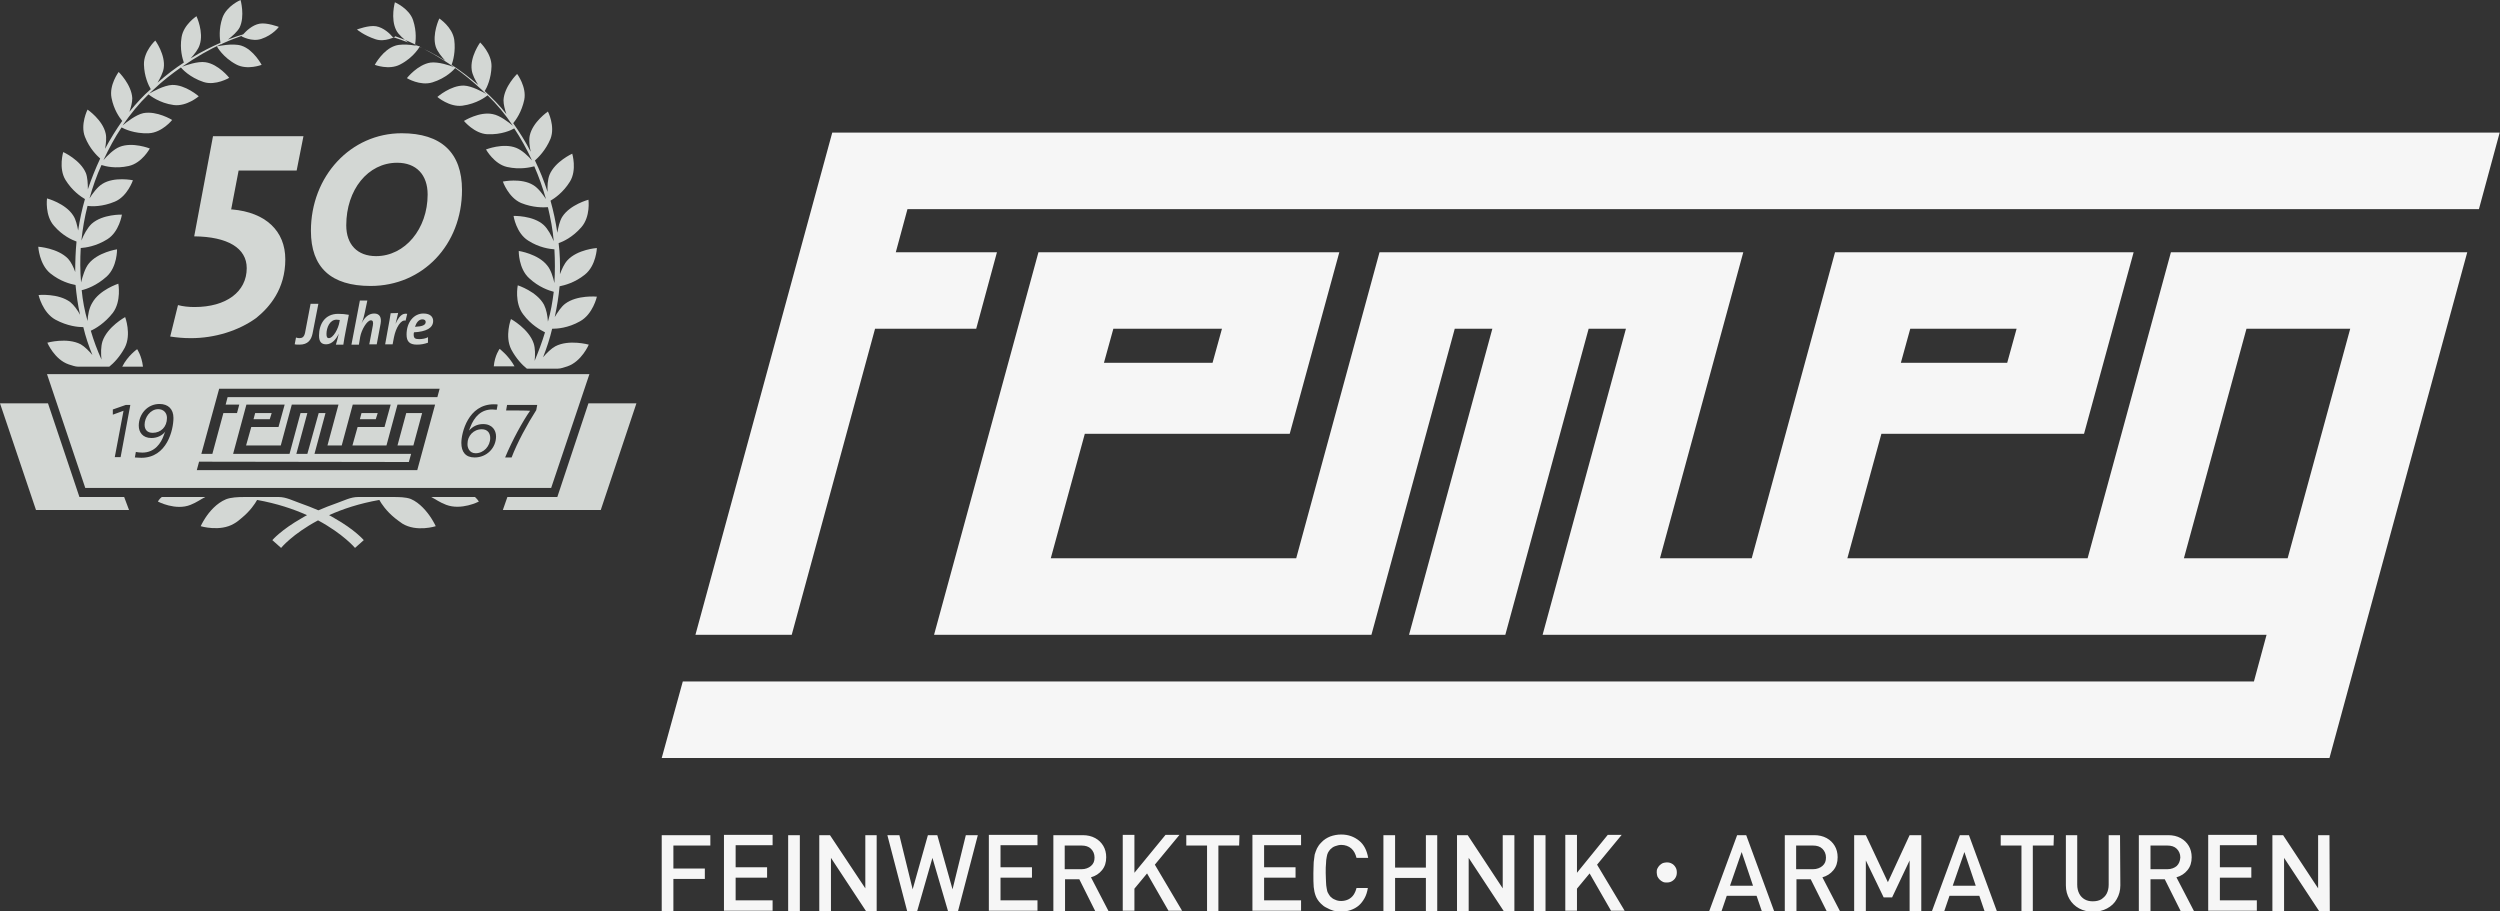 <?xml version="1.0" encoding="utf-8"?>
<!-- Generator: Adobe Illustrator 27.5.0, SVG Export Plug-In . SVG Version: 6.00 Build 0)  -->
<svg version="1.1" id="Ebene_1" xmlns="http://www.w3.org/2000/svg" xmlns:xlink="http://www.w3.org/1999/xlink" x="0px" y="0px"
	 viewBox="0 0 771.1 281.1" style="enable-background:new 0 0 771.1 281.1;" xml:space="preserve">
<rect x="0" y="0" width="771.1" height="281.1" fill="#333333" stroke="none"/>
<style type="text/css">
	.st0{fill:#D3D7D4;}
	.st1{fill:#F6F6F6;}
</style>
<g>
	<path class="st0" d="M74.5,14.1c-2.7-0.9-7.6,0.2-7.6,0.2s1.8,3.4,6,5.6c3.4,1.8,7.8,0.1,7.8,0.1S78.2,15.3,74.5,14.1z"/>
	<path class="st0" d="M129.5,14.3c0,0-4.9-1.1-7.6-0.2c-3.8,1.2-6.3,5.9-6.3,5.9s4.4,1.7,7.8-0.1C127.7,17.7,129.5,14.3,129.5,14.3z
		"/>
	<polygon class="st0" points="24.5,153.3 14.8,124.4 0,124.4 11.1,157.3 39.8,157.3 38.3,153.3 	"/>
	<polygon class="st0" points="181.5,124.4 171.9,153.3 156.5,153.3 155.1,157.3 185.3,157.3 196.3,124.4 	"/>
	<path class="st0" d="M49.9,153.3c-0.8,0.6-1.2,1.4-1.2,1.4s5.5,2.9,10.1,1c1.8-0.7,3.3-1.8,4.5-2.4H49.9L49.9,153.3z"/>
	<path class="st0" d="M37.7,113.1h6.4c-0.4-3.4-1.8-5.4-1.8-5.4S39.4,109.7,37.7,113.1z"/>
	<path class="st0" d="M11.8,76.1c0,0,0.3,5.4,3.7,8.2c3.1,2.5,6.2,3.3,7.8,3.6c0.3,3.1,0.7,6.2,1.4,9.2c-0.8-1.5-1.9-3-3-3.9
		C18,90.4,11.9,91,11.9,91s1.2,5.4,5.2,7.6c3.7,2,7,2.3,8.6,2.3c0.7,3,1.7,5.9,2.8,8.6c-1.1-1.3-2.4-2.6-3.6-3.3
		c-4.2-2.2-10.3-0.5-10.3-0.5s2.2,5.2,6.6,6.7c1,0.3,2,0.7,2.9,0.7h9.6c1.4-1.1,3.3-3.1,4.8-5.9c2.1-4.1,0.1-9.4,0.1-9.4
		s-5.5,3-7,7.5c-0.5,1.6-0.5,3.8-0.3,5.6c-1.3-2.9-2.4-5.8-3.3-8.9c1.4-0.6,4.3-2.3,6.8-5.5c2.7-3.6,1.7-9,1.7-9s-5.9,1.9-8.1,6
		C27.5,95,27.1,97.1,27,99c-0.9-3.1-1.5-6.3-1.8-9.5c1.4-0.3,4.6-1.4,7.7-4.2c3.3-3,3.2-8.4,3.2-8.4s-6,0.9-8.8,4.5
		c-1.1,1.4-1.8,3.8-2.3,5.7c-0.3-3.6-0.3-7.1-0.1-10.6c1.4-0.1,4.7-0.5,8.2-2.7c3.7-2.3,4.5-7.6,4.5-7.6S31.7,66,28.3,69
		c-1.3,1.2-2.5,3.4-3.2,5.2c0.4-3.7,1-7.2,1.9-10.7c1.3,0.2,4.6,0.3,8.4-1.3c3.9-1.6,5.6-6.6,5.6-6.6s-5.7-1.2-9.4,1.1
		c-1.5,0.9-3,2.9-4,4.5c1-3.6,2.2-7,3.7-10.3c1.2,0.4,4.4,1.2,8.4,0.3c4.1-0.9,6.5-5.4,6.5-5.4s-5.3-2.1-9.3-0.5
		c-1.8,0.7-3.8,2.7-5,4.1c1.7-3.6,3.5-7,5.6-10.1c0.7,0.4,3.9,2,8.4,1.8c4.1-0.2,7.2-4.1,7.2-4.1s-4.7-2.9-8.9-2.1
		c-2.3,0.5-5.2,2.8-6.4,3.8c2.5-3.6,5.1-6.8,8-9.6c0.4,0.3,3.3,2.7,7.8,3.3c4,0.5,7.7-2.7,7.7-2.7s-4.1-3.6-8.2-3.5
		c-2.5,0.1-6.1,2.1-7.1,2.7c0.5-0.4,0.9-0.9,1.4-1.3c2.8-2.7,5.7-4.9,8.4-6.8c0.3,0.4,2.7,3.1,7,4.5c3.7,1.2,7.9-1.3,7.9-1.3
		s-3.3-4.2-7.3-4.8c-2.4-0.4-6.3,1-7.3,1.4c4.5-3.1,8.6-5.4,12.1-7v0.1c0,0,0.2-0.1,0.5-0.3c2.4-1.1,4.4-1.8,6-2.4
		c-0.1,0.1-0.2,0.2-0.2,0.2s3.2,1.8,6.1,0.8c3.6-1.2,5.4-3.7,5.4-3.7s-3.7-1.4-5.9-1c-2.3,0.4-4.2,2.3-5.1,3.3
		c-1.3,0.4-2.9,0.9-4.7,1.6c1.3-1,2.9-2.4,3.6-3.7C75.6,5,74.2,0,74.2,0s-4.3,1.8-5.6,5.5C67.4,9,67.8,12,68,13.2
		c-2.7,1.2-5.8,2.7-9.2,4.8c1.1-1.2,2.4-2.8,2.8-4.2c1.3-3.9-1-8.8-1-8.8s-4,2.6-4.6,6.5c-0.6,3.7,0.3,6.6,0.7,7.8
		c-2.6,1.7-5.4,3.8-8.1,6.2c0.8-1.4,1.7-3.1,1.9-4.5c0.6-4.1-2.6-8.5-2.6-8.5s-3.6,3.3-3.5,7.4c0.1,3.7,1.4,6.4,2.1,7.6
		c-2.3,2-4.5,4.4-6.6,7c0.5-1.4,0.9-2.9,0.9-4.2c-0.2-4.2-4.2-8.1-4.2-8.1s-3,4-2.2,8c0.7,3.6,2.4,6,3.3,7.1
		c-1.9,2.7-3.7,5.6-5.3,8.6c0.3-1.6,0.5-3.4,0.2-4.7C31.7,37,27,33.8,27,33.8s-2.3,4.6-0.8,8.4c1.4,3.6,3.7,5.8,4.7,6.7
		c-1.4,3-2.7,6.2-3.8,9.5c0-1.7-0.1-3.7-0.6-5c-1.7-4.1-7-6.5-7-6.5s-1.5,5,0.7,8.6c2.1,3.4,4.8,5.2,6,5.9c-0.9,3.1-1.6,6.4-2.1,9.7
		c-0.3-1.6-0.7-3.4-1.5-4.6c-2.4-3.8-8.1-5.3-8.1-5.3s-0.7,5.3,2.2,8.5c2.6,3,5.5,4.3,6.9,4.8c-0.3,3.1-0.4,6.3-0.4,9.4
		c-0.5-1.5-1.3-3.1-2.2-4.1C17.8,76.5,11.8,76.1,11.8,76.1z"/>
	<path class="st0" d="M74.7,153.3h0.5C75,153.3,74.9,153.3,74.7,153.3z"/>
	<path class="st0" d="M121,153.3h0.5C121.4,153.3,121.2,153.3,121,153.3z"/>
	<path class="st0" d="M126.7,153.9c-1.6-0.6-3.7-0.6-5.7-0.6c0,0,0,0,0.1,0h-10.7c-2.2,0-4.3,1.1-6.3,1.8c-2.2,0.8-4.1,1.5-5.9,2.3
		c-1.8-0.8-3.7-1.5-5.9-2.3c-2-0.7-4.1-1.8-6.3-1.8H75.2c0,0,0,0,0.1,0c-1.9,0-4.1,0.1-5.6,0.7c-2.9,1.2-5.1,3.8-6.4,5.8
		c-0.9,1.4-1.4,2.5-1.4,2.5s6,1.8,10.3-0.8c0.9-0.5,1.6-1.1,2.3-1.7c2.7-2.2,4.2-4.5,4.8-5.6c6.1,1.1,11.2,2.8,15.4,4.7
		c-0.6,0.3-1.1,0.6-1.6,0.9c-6.5,3.7-9.1,6.8-9.1,6.8l2.7,2.4c0,0,3.5-4.3,11.4-8.5c7.8,4.2,11.4,8.5,11.4,8.5l2.7-2.4
		c0,0-2.7-3.2-9.1-6.8c-0.5-0.3-1-0.6-1.6-0.9c4.2-1.9,9.3-3.6,15.5-4.7c0.6,1.1,2.1,3.4,4.8,5.6c0.7,0.6,1.5,1.1,2.3,1.7
		c4.4,2.7,10.3,0.8,10.3,0.8s-0.5-1.1-1.4-2.5C131.7,157.8,129.5,155.1,126.7,153.9z"/>
	<path class="st0" d="M146.5,153.3H133c1.2,0.6,2.7,1.7,4.6,2.4c4.7,1.8,10.1-1,10.1-1S147.2,153.9,146.5,153.3z"/>
	<path class="st0" d="M154.1,107.6c0,0-1.5,2-1.8,5.4h6.4C156.9,109.7,154.1,107.6,154.1,107.6z"/>
	<path class="st0" d="M115.8,12.1c2.9,1,6.1-0.8,6.1-0.8s-0.1-0.1-0.2-0.2c1.6,0.6,3.7,1.3,6.1,2.5c0.2,0.1,0.3,0.2,0.3,0.2l0,0
		c3.4,1.6,7.5,3.8,11.9,6.9c-1.2-0.5-4.8-1.7-7.2-1.4c-4,0.6-7.3,4.8-7.3,4.8s4.1,2.5,7.9,1.3c4.2-1.3,6.6-3.9,7-4.4
		c2.7,1.9,5.5,4.2,8.3,6.8c0.4,0.4,0.8,0.8,1.3,1.2c-1.2-0.7-4.5-2.5-6.9-2.6c-4.1-0.1-8.2,3.5-8.2,3.5s3.7,3.2,7.7,2.7
		c4.5-0.6,7.3-2.8,7.8-3.2c2.8,2.7,5.4,5.8,7.8,9.4c-1.3-1.1-4-3.2-6.2-3.6c-4.1-0.9-8.9,2.1-8.9,2.1s3.2,3.9,7.2,4.1
		c4.4,0.2,7.5-1.3,8.3-1.8c2,3,3.9,6.4,5.5,9.9c-1.2-1.4-3.1-3.2-4.9-3.9c-4-1.6-9.3,0.5-9.3,0.5s2.5,4.5,6.5,5.4s7.2,0.1,8.4-0.2
		c1.4,3.2,2.6,6.6,3.6,10.1c-1-1.5-2.4-3.4-3.9-4.3c-3.7-2.3-9.4-1.1-9.4-1.1s1.7,4.9,5.6,6.6c3.7,1.5,6.9,1.4,8.3,1.3
		c0.8,3.4,1.5,6.9,1.8,10.5c-0.7-1.7-1.8-3.8-3.1-5c-3.3-3-9.3-2.8-9.3-2.8s0.8,5.3,4.5,7.6c3.4,2.2,6.7,2.6,8.1,2.7
		c0.2,3.4,0.2,6.9,0,10.4c-0.4-1.8-1.1-4.1-2.2-5.4c-2.8-3.6-8.8-4.5-8.8-4.5s-0.1,5.4,3.2,8.4c3,2.8,6.1,3.8,7.6,4.2
		c-0.4,3.1-0.9,6.2-1.8,9.2c-0.1-1.8-0.5-3.8-1.2-5.2c-2.2-4.1-8.1-6-8.1-6s-1.1,5.4,1.7,9c2.4,3.2,5.3,4.8,6.7,5.5
		c-0.9,3-2,5.9-3.2,8.8c0.2-1.8,0.2-3.9-0.3-5.4c-1.5-4.5-7-7.5-7-7.5s-2,5.3,0.1,9.4c1.5,2.8,3.4,4.8,4.8,5.9h9.6
		c0.9,0,1.9-0.4,2.9-0.7c4.4-1.5,6.6-6.7,6.6-6.7s-6.1-1.7-10.3,0.5c-1.3,0.7-2.7,2.1-3.8,3.4c1.1-2.8,2.1-5.8,2.8-8.8
		c1.5,0,4.9-0.2,8.6-2.3c4-2.2,5.2-7.6,5.2-7.6s-6.1-0.6-9.8,2.2c-1.2,0.9-2.3,2.6-3.2,4.1c0.7-3.2,1.2-6.3,1.5-9.5
		c1.5-0.3,4.7-1.1,7.8-3.6c3.5-2.8,3.7-8.2,3.7-8.2s-6,0.4-9.1,3.8c-1,1.1-1.7,2.7-2.3,4.3c0.1-3.2,0-6.5-0.4-9.6
		c1.4-0.5,4.3-1.8,7-4.9c2.9-3.3,2.2-8.5,2.2-8.5s-5.7,1.5-8.1,5.3c-0.8,1.3-1.2,3.2-1.5,4.9c-0.5-3.4-1.2-6.7-2.1-9.9
		c1.2-0.7,3.9-2.5,6-5.9c2.2-3.6,0.7-8.6,0.7-8.6s-5.3,2.4-7,6.5c-0.6,1.5-0.7,3.6-0.6,5.3c-1.1-3.4-2.4-6.6-3.9-9.7
		c1-0.9,3.3-3.1,4.8-6.7c1.5-3.9-0.8-8.4-0.8-8.4s-4.7,3.2-5.6,7.4c-0.3,1.4-0.1,3.4,0.3,5c-1.6-3.1-3.5-6.1-5.4-8.8
		c0.9-1.1,2.6-3.5,3.4-7.2c0.8-4-2.2-8-2.2-8s-4,3.9-4.2,8.1c0,1.3,0.4,2.9,0.9,4.3c-2.1-2.7-4.4-5-6.7-7.1c0.7-1.1,2-3.9,2.1-7.6
		c0.1-4-3.5-7.4-3.5-7.4s-3.2,4.4-2.6,8.5c0.2,1.5,1.1,3.2,2,4.6c-2.8-2.4-5.6-4.5-8.2-6.2c0.4-1.1,1.3-4.1,0.8-7.8
		c-0.6-3.9-4.6-6.5-4.6-6.5s-2.3,4.8-1.1,8.7c0.5,1.5,1.8,3.1,2.9,4.3c-3.4-2.1-6.5-3.7-9.3-4.8c0.2-1.1,0.6-4.1-0.6-7.7
		c-1.2-3.6-5.6-5.5-5.6-5.5s-1.4,5,0.4,8.6c0.7,1.4,2.4,2.8,3.7,3.8c-1.9-0.7-3.5-1.3-4.8-1.7c-0.8-1-2.8-2.9-5.1-3.3
		c-2.2-0.4-5.9,1-5.9,1S112.2,10.9,115.8,12.1z"/>
	<path class="st0" d="M59.9,72.9c10.3,0.1,16.2,3.6,16.2,9.8c0,7.3-6.3,12-16.1,12c-1.9,0-3.6-0.2-5.1-0.6l-2.4,9.7
		c2.1,0.3,3.9,0.5,6.4,0.5c7.4,0,14.7-2.3,20.1-6.2c4.1-3.3,9-8.9,9-18.1c0-8.8-6.1-14.5-16.4-15.4h-0.3l2.3-12h17.9L93.6,42H65.7
		L59.9,72.9z"/>
	<path class="st0" d="M114.3,88.2c16.1,0,28.2-12.7,28.2-29.6c0-11.5-6.4-17.5-18.6-17.5c-15.7,0-28,13.2-28,30.1
		C95.9,82.5,102.1,88.2,114.3,88.2z M122.5,50.2c5.9,0,9.4,3.7,9.4,9.8c0,10.6-7,19-15.9,19c-5.8,0-9.2-3.6-9.2-9.5
		C106.8,58.5,113.5,50.2,122.5,50.2z"/>
	<path class="st0" d="M92.3,104.3c-0.4,0-0.7-0.1-1-0.2l-0.4,2.1c0.4,0.1,0.8,0.1,1.5,0.1c2.6,0,3.6-1.5,4-3.4l1.8-9.2h-2.4
		l-1.7,8.9C93.8,104,93.2,104.3,92.3,104.3z"/>
	<path class="st0" d="M105.9,106.3c0.4-2.8,0.9-4.9,1.7-9.2c-1-0.2-2.2-0.3-3.3-0.3c-4.1,0-5.9,3.2-5.9,6.7c0,2,0.8,2.7,2.2,2.7
		c1.8,0,3.1-1.6,3.9-3.3l0,0c-0.4,1.7-0.7,2.8-0.9,3.4C103.6,106.3,105.9,106.3,105.9,106.3z M101.4,104.3c-0.5,0-0.7-0.4-0.7-1.3
		c0-1.9,1-4.4,3.1-4.4c0.4,0,0.7,0.1,1,0.1l-0.1,0.6C104.4,101.3,102.8,104.3,101.4,104.3z"/>
	<path class="st0" d="M113.3,92.7H111l-2.6,13.6h2.3l0.4-2.4c0.4-2.2,2.1-5.1,3.3-5.1c0.6,0,0.8,0.5,0.6,1.6l-1.1,5.8h2.3l1.2-6.4
		c0.3-1.8-0.2-3.1-2-3.1s-3.1,1.4-3.9,3.1l0,0c0.6-1.5,0.8-2.4,1-3.3L113.3,92.7z"/>
	<path class="st0" d="M120.5,96.6c-0.2,1.1-0.5,3.3-0.8,4.6l-0.9,5h2.3l0.4-2.1c0.6-3.1,2.2-5.6,3.6-5.2l0.5-2.1
		c-1.6-0.3-2.6,0.9-3.6,3.1l0,0c0.4-1.7,0.7-2.8,0.8-3.4C122.7,96.6,120.5,96.6,120.5,96.6z"/>
	<path class="st0" d="M133.6,99c0-1.1-0.7-2.3-3-2.3c-2.9,0-5.2,2.6-5.2,6.5c0,2.1,0.9,3.1,3.2,3.1c1.2,0,2.3-0.2,3.4-0.6V104
		c-0.6,0.4-1.8,0.6-2.7,0.6c-1.3,0-1.7-0.3-1.7-1.4c0-0.2,0-0.5,0.1-0.7C131.4,102.3,133.6,101.2,133.6,99z M130.3,98.5
		c0.6,0,1,0.3,1,0.8c0,1-1.1,1.4-3.3,1.5C128.4,99.6,129.1,98.5,130.3,98.5z"/>
	<path class="st0" d="M26.3,150.5H170l11.8-35.1H14.5L26.3,150.5z M135.6,119.9l-0.7,2.6H70.2l-0.6,2.3h4.2l-0.7,2.6h-4.2L65.5,140
		h-3.4l5.5-20.1H135.6z M126.1,142.5l0.7-2.5H97l3.4-12.6h-2.1L94.8,140h-3.4l3.4-12.6h-2.1L89.3,140H71.9l4.1-15.2h11.8l-1.9,6.9
		h-8.4l-1.6,5.7h10.7l3.4-12.6h14.4l-3.4,12.6h4.4l3.4-12.6h11.7l-1.9,6.9h-8.3l-1.6,5.7h10.5l3.4-12.6h11.6l-5.5,20.2h-68l0.7-2.6
		L126.1,142.5L126.1,142.5z M156.1,126.6l0.3-1.7h9.3l-0.3,1.6c-2.7,4.2-5.9,10.1-7.6,14.6h-2c2.2-5.3,5.5-11.3,7.7-14.4
		C162.8,126.6,157.3,126.6,156.1,126.6z M152.3,124.7c0.5,0,1,0,1.2,0.1l-0.3,1.6c-0.4,0-0.8-0.1-1.4-0.1c-3.3,0-5.5,2.1-6.8,5.6
		c-0.1,0.3-0.3,0.7-0.3,0.9l0,0c1-1.2,2.5-2,4.3-2c2.9,0,4,2,4,3.8c0,3.6-2.9,6.5-6.6,6.5c-2.8,0-4.1-1.7-4.1-4.5
		C142.3,133.5,144.4,124.7,152.3,124.7z M41.9,139.4c0.6,0.1,1.2,0.2,2,0.2c3.9,0,5.8-3,6.6-5.3c0.2-0.5,0.3-0.9,0.5-1.2l0,0
		c-1,1.3-2.6,2-4.3,2c-2.7,0-3.9-1.8-3.9-3.8c0-3.5,2.6-6.7,6.4-6.7c2.7,0,4.3,1.6,4.3,4.3c0,3.7-2,12.3-9.9,12.3
		c-0.9,0-1.5-0.1-2-0.1L41.9,139.4z M34.8,126.3l4-1.4h1.4l-3,16.1h-1.8l2.7-14.3l-3.3,1.2C34.8,127.9,34.8,126.3,34.8,126.3z"/>
	<path class="st0" d="M48.8,126.2c-2.4,0-4.2,2.5-4.2,4.8c0,1.5,0.8,2.5,2.5,2.5c2.5,0,4.4-1.8,4.4-4.6
		C51.5,127.3,50.4,126.2,48.8,126.2z"/>
	<path class="st0" d="M146.7,139.8c2.5,0,4.5-2.2,4.5-4.7c0-1.5-0.8-2.7-2.6-2.7c-2.6,0-4.4,2.1-4.4,4.4
		C144.1,138.1,144.8,139.8,146.7,139.8z"/>
	<polygon class="st0" points="130.2,127.4 125.3,127.4 122.6,137.4 127.5,137.4 	"/>
	<polygon class="st0" points="116.5,127.4 111.5,127.4 111,129.3 115.9,129.3 	"/>
	<polygon class="st0" points="83.8,127.4 78.7,127.4 78.2,129.3 83.2,129.3 	"/>
</g>
<g>
	<g>
		<path class="st1" d="M214.5,195.8h29.7l25.7-94.4h31.2l6.4-23.6h-31.2l3.6-13.3h484.7l6.4-23.6H256.7L214.5,195.8z"/>
		<path class="st1" d="M204.1,233.8h514.4l42.5-156h-91.4l-25.7,94.4h-74.1l10.5-38.4h62.5l15.3-56H566l-25.7,94.4H512l25.7-94.4
			H425.5l-25.7,94.4h-75.7l10.5-38.4h63.2l15.3-56h-92.8l-32.2,118H423l25.7-94.4h11.6l-25.7,94.4h29.7l25.7-94.4h11.5l-25.7,94.4
			h223.3l-3.9,14.4H210.6L204.1,233.8z M705.6,172.2h-32l19.3-70.8h32L705.6,172.2z M619.1,111.9h-32.8l2.9-10.5H622L619.1,111.9z
			 M374,111.9h-33.5l2.9-10.5h33.5L374,111.9z"/>
	</g>
	<g>
		<g>
			<path class="st1" d="M718.5,257.6H715V274l-10.8-16.4h-3.3V281h3.6v-16.4l10.8,16.4h3.3L718.5,257.6L718.5,257.6z M696.1,277.7
				h-11.4v-7h9.7v-3.2h-9.7v-6.8h11.4v-3.2h-15v23.4h15V277.7z M671.4,267.1c-0.7,0.6-1.7,1-2.9,1h-5.2v-7.3h5.2
				c1.2,0,2.2,0.3,2.9,1s1.1,1.6,1.1,2.7C672.4,265.6,672.1,266.4,671.4,267.1 M671.3,270.6c1.4-0.4,2.5-1.1,3.4-2.2s1.3-2.4,1.3-4
				c0-1.3-0.3-2.5-0.9-3.5c-0.6-1-1.4-1.8-2.5-2.4s-2.4-0.9-3.8-0.9h-9.1V281h3.6v-9.8h4.4l4.9,9.8h4.1L671.3,270.6z M653.9,257.6
				h-3.5v15.3c0,1-0.2,1.9-0.6,2.7c-0.4,0.8-1,1.3-1.7,1.8c-0.7,0.4-1.6,0.6-2.6,0.6s-1.8-0.2-2.5-0.6s-1.3-1-1.7-1.8
				s-0.6-1.7-0.6-2.7v-15.3h-3.5v15.5c0,1.6,0.4,3,1.1,4.2c0.7,1.2,1.7,2.2,3,2.9c1.3,0.7,2.7,1,4.3,1s3-0.3,4.3-1s2.3-1.6,3-2.9
				c0.7-1.2,1.1-2.6,1.1-4.2L653.9,257.6L653.9,257.6z M633.5,257.6h-16.4v3.2h6.4V281h3.5v-20.2h6.4L633.5,257.6L633.5,257.6z
				 M602.3,273.2l3.6-10.4l3.5,10.4H602.3z M607.3,257.6h-2.8l-8.6,23.4h3.8l1.6-4.7h9.2l1.6,4.7h3.8L607.3,257.6z M592.6,257.6H589
				l-6.7,14.5l-6.8-14.5h-3.6V281h3.6v-15.6l5.5,11.4h2.6l5.4-11.4V281h3.6V257.6L592.6,257.6z M562.1,267.1c-0.7,0.6-1.7,1-2.9,1
				H554v-7.3h5.2c1.2,0,2.2,0.3,2.9,1s1.1,1.6,1.1,2.7C563.2,265.6,562.9,266.4,562.1,267.1 M562.1,270.6c1.4-0.4,2.5-1.1,3.4-2.2
				s1.3-2.4,1.3-4c0-1.3-0.3-2.5-0.9-3.5c-0.6-1-1.4-1.8-2.5-2.4s-2.4-0.9-3.8-0.9h-9.1V281h3.6v-9.8h4.4l4.9,9.8h4.1L562.1,270.6z
				 M533.6,273.2l3.6-10.4l3.5,10.4H533.6z M538.6,257.6h-2.8l-8.6,23.4h3.8l1.6-4.7h9.2l1.6,4.7h3.8L538.6,257.6z M516.8,267.5
				c-0.3-0.5-0.7-0.9-1.1-1.1c-0.5-0.3-1-0.4-1.6-0.4c-0.4,0-0.8,0.1-1.2,0.2c-0.4,0.2-0.7,0.4-1,0.7c-0.3,0.3-0.5,0.6-0.7,1
				s-0.2,0.8-0.2,1.2s0.1,0.8,0.2,1.2c0.2,0.4,0.4,0.7,0.7,1c0.3,0.3,0.6,0.5,1,0.7s0.8,0.2,1.2,0.2c0.6,0,1.1-0.1,1.6-0.4
				s0.9-0.7,1.1-1.1c0.3-0.5,0.4-1,0.4-1.6C517.2,268.5,517.1,268,516.8,267.5 M492.6,266.7l7.6-9.2h-4.3l-9.5,11.7v-11.7h-3.6v23.4
				h3.6v-6.8l3.9-4.7l6.6,11.5h4.2L492.6,266.7z M476.7,257.6h-3.6V281h3.6V257.6z M467,257.6h-3.5V274l-10.8-16.4h-3.3V281h3.6
				v-16.4l10.8,16.4h3.3v-23.4H467z M443.3,257.6h-3.5v10h-9.5v-10h-3.6V281h3.6v-10.2h9.5V281h3.5V257.6z M418.4,273.9
				c-0.2,0.8-0.5,1.5-0.9,2.1s-1,1.1-1.6,1.4s-1.4,0.5-2.2,0.5c-0.7,0-1.3-0.1-1.9-0.4c-0.6-0.2-1.1-0.6-1.5-1
				c-0.3-0.4-0.5-0.7-0.7-1.1c-0.2-0.3-0.3-0.8-0.4-1.4s-0.2-1.2-0.2-1.9c0-0.7-0.1-1.7-0.1-2.9c0-1.2,0-2.2,0.1-2.9
				c0-0.7,0.1-1.4,0.2-1.9c0.1-0.6,0.2-1,0.4-1.4c0.2-0.3,0.4-0.7,0.7-1c0.4-0.4,0.9-0.8,1.5-1s1.2-0.4,1.9-0.4
				c1.2,0,2.3,0.4,3.1,1.1c0.8,0.7,1.3,1.7,1.6,2.9h3.6c-0.4-2.3-1.3-4.1-2.8-5.3c-1.5-1.2-3.3-1.9-5.5-1.9c-1.2,0-2.3,0.2-3.4,0.6
				c-1,0.4-2,1-2.8,1.9c-0.6,0.6-1,1.2-1.3,1.8s-0.5,1.3-0.7,1.9c-0.1,0.7-0.2,1.5-0.3,2.3c0,0.8-0.1,2-0.1,3.4c0,1.8,0,3.3,0.1,4.3
				s0.3,1.9,0.6,2.7c0.3,0.8,0.8,1.6,1.6,2.4c0.5,0.5,1.1,1,1.8,1.3c0.7,0.4,1.4,0.7,2.1,0.9c0.7,0.2,1.5,0.3,2.3,0.3
				c1.1,0,2.1-0.2,3-0.5s1.8-0.8,2.5-1.4s1.3-1.4,1.8-2.3s0.8-1.9,1-3.1H418.4L418.4,273.9z M401.3,277.7h-11.4v-7h9.7v-3.2h-9.7
				v-6.8h11.4v-3.2h-15v23.4h15V277.7z M382.3,257.6h-16.4v3.2h6.4V281h3.5v-20.2h6.4L382.3,257.6L382.3,257.6z M356.2,266.7
				l7.6-9.2h-4.3l-9.6,11.7v-11.7h-3.6v23.4h3.6v-6.8l3.9-4.7l6.6,11.5h4.2L356.2,266.7z M336.5,267.1c-0.7,0.6-1.7,1-2.9,1h-5.2
				v-7.3h5.2c1.2,0,2.2,0.3,2.9,1s1.1,1.6,1.1,2.7C337.6,265.6,337.3,266.4,336.5,267.1 M336.5,270.6c1.4-0.4,2.5-1.1,3.4-2.2
				s1.3-2.4,1.3-4c0-1.3-0.3-2.5-0.9-3.5s-1.4-1.8-2.5-2.4s-2.4-0.9-3.8-0.9h-9.1V281h3.6v-9.8h4.4l4.9,9.8h4.1L336.5,270.6z
				 M320,277.7h-11.4v-7h9.7v-3.2h-9.7v-6.8H320v-3.2h-15v23.4h15V277.7z M297.9,257.6l-4.1,16.7l-4.7-16.7h-2.9l-4.7,16.7
				l-4.1-16.7h-3.7l6.1,23.4h3.1l4.7-16.4l4.8,16.4h3.1l6.1-23.4H297.9z M270.4,257.6h-3.5V274L256,257.6h-3.3V281h3.6v-16.4
				l10.8,16.4h3.3L270.4,257.6L270.4,257.6z M246.7,257.6h-3.6V281h3.6V257.6z M238.3,277.7h-11.4v-7h9.7v-3.2h-9.7v-6.8h11.4v-3.2
				h-15v23.4h15V277.7L238.3,277.7z M219.1,257.6h-15V281h3.6v-9.9h9.7v-3.2h-9.7v-7.1h11.4V257.6L219.1,257.6z"/>
		</g>
	</g>
</g>
</svg>
